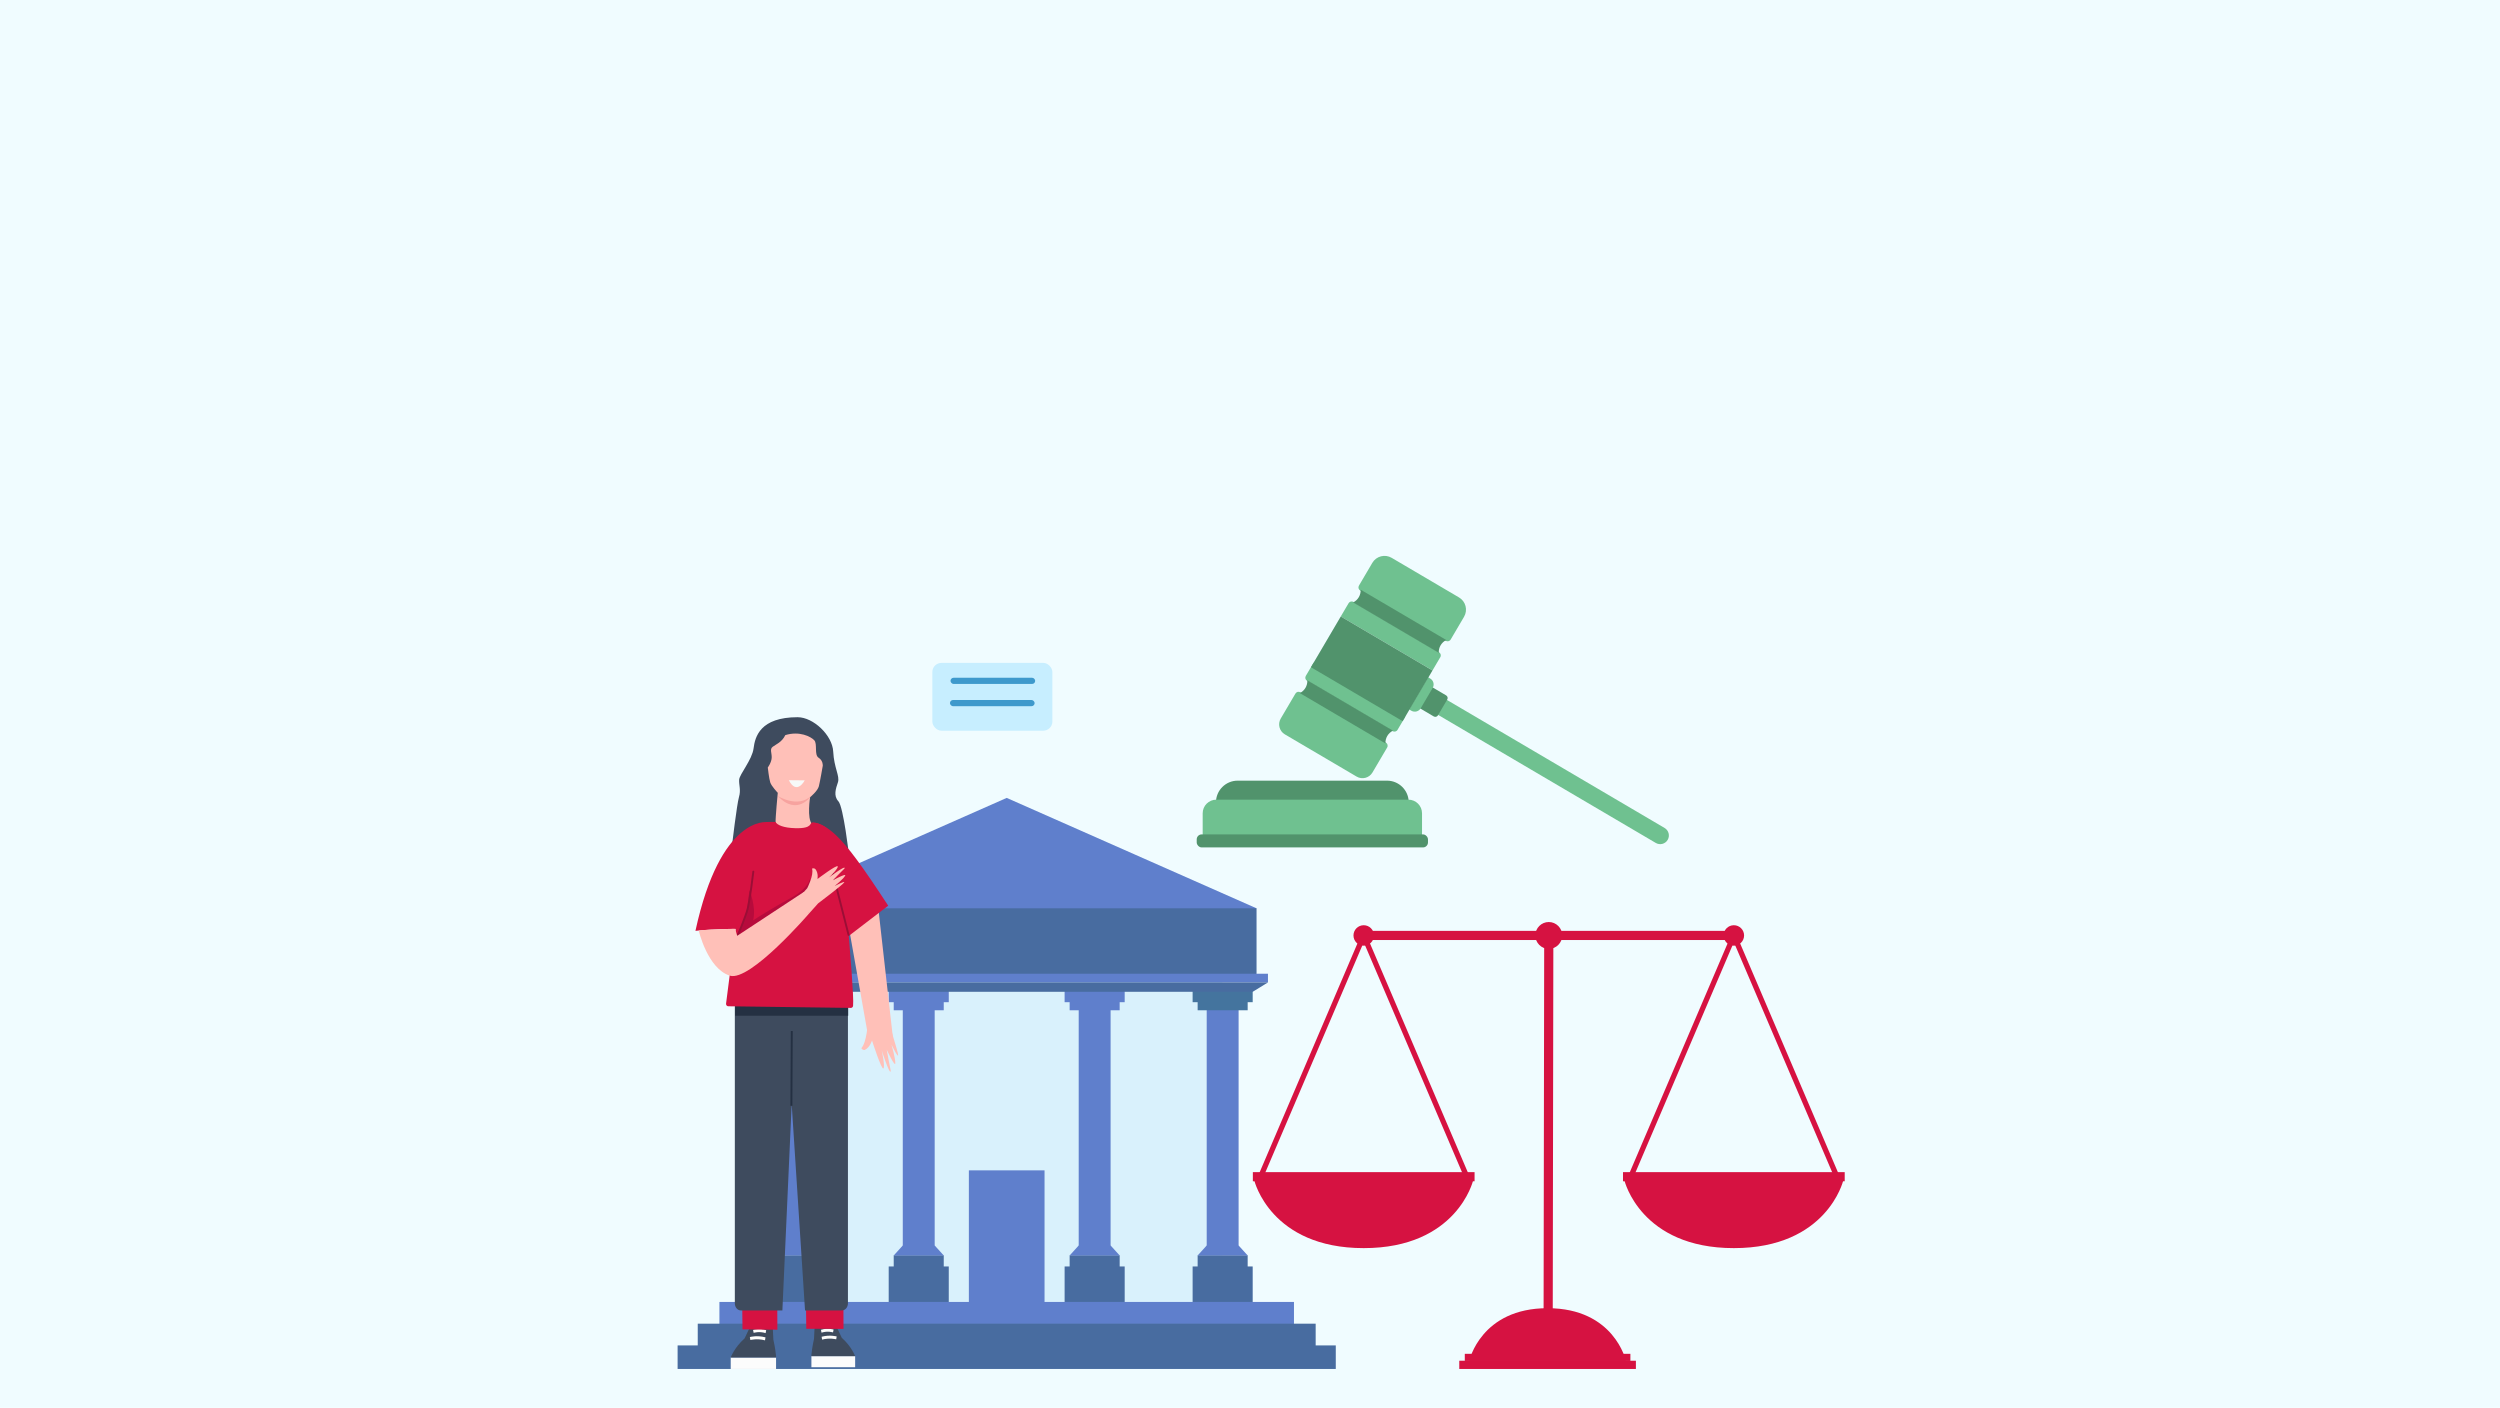 <?xml version="1.0" encoding="UTF-8"?>
<svg id="Layer_1" xmlns="http://www.w3.org/2000/svg" viewBox="0 0 1922.05 1082.35">
  <rect width="1922.05" height="1082.35" fill="#f0fcff"/>
  <g>
    <g opacity=".9">
      <g>
        <polygon points="966.05 698.33 773.97 613.44 581.88 698.33 606.9 728.24 938.35 728.24 966.05 698.33" fill="#4f71c6"/>
        <polygon points="608.24 720.65 608.24 1016.29 767.78 1016.29 780.16 1016.29 939.69 1016.29 939.69 720.65 608.24 720.65" fill="#d6effc"/>
        <rect x="744.88" y="899.79" width="58.18" height="103.05" fill="#4f71c6"/>
        <g>
          <g>
            <g>
              <rect x="595.67" y="773.3" width="24.52" height="186.05" fill="#4f71c6"/>
              <g>
                <rect x="588.7" y="769.28" width="38.46" height="7.44" fill="#4f71c6"/>
                <rect x="584.84" y="761.58" width="46.18" height="8.93" fill="#4f71c6"/>
              </g>
              <g>
                <g>
                  <rect x="588.7" y="965.08" width="38.46" height="9.1" fill="#355c96"/>
                  <polygon points="611.74 965.24 604.13 965.24 588.7 965.24 595.61 957.62 604.13 957.62 611.74 957.62 620.26 957.62 627.17 965.24 611.74 965.24" fill="#4f71c6"/>
                </g>
                <rect x="584.84" y="973.68" width="46.18" height="27.51" fill="#355c96"/>
              </g>
            </g>
            <g>
              <rect x="694.08" y="773.3" width="24.52" height="186.05" fill="#4f71c6"/>
              <g>
                <rect x="687.11" y="769.28" width="38.46" height="7.44" fill="#4f71c6"/>
                <rect x="683.25" y="761.58" width="46.18" height="8.93" fill="#4f71c6"/>
              </g>
              <g>
                <g>
                  <rect x="687.11" y="965.08" width="38.46" height="9.1" fill="#355c96"/>
                  <polygon points="710.15 965.24 702.54 965.24 687.11 965.24 694.02 957.62 702.54 957.62 710.15 957.62 718.67 957.62 725.58 965.24 710.15 965.24" fill="#4f71c6"/>
                </g>
                <rect x="683.25" y="973.68" width="46.18" height="27.51" fill="#355c96"/>
              </g>
            </g>
          </g>
          <g>
            <g>
              <rect x="829.33" y="773.3" width="24.52" height="186.05" fill="#4f71c6"/>
              <g>
                <rect x="822.36" y="769.28" width="38.46" height="7.44" fill="#4f71c6"/>
                <rect x="818.5" y="761.58" width="46.18" height="8.93" fill="#4f71c6"/>
              </g>
              <g>
                <g>
                  <rect x="822.36" y="965.08" width="38.46" height="9.1" fill="#355c96"/>
                  <polygon points="845.39 965.24 837.79 965.24 822.36 965.24 829.27 957.62 837.79 957.62 845.39 957.62 853.92 957.62 860.83 965.24 845.39 965.24" fill="#4f71c6"/>
                </g>
                <rect x="818.5" y="973.68" width="46.18" height="27.51" fill="#355c96"/>
              </g>
            </g>
            <g>
              <rect x="927.74" y="773.3" width="24.52" height="186.05" fill="#4f71c6"/>
              <g>
                <rect x="920.77" y="769.28" width="38.46" height="7.44" fill="#316594"/>
                <rect x="916.91" y="761.58" width="46.18" height="8.93" fill="#316594"/>
              </g>
              <g>
                <g>
                  <rect x="920.77" y="965.08" width="38.46" height="9.1" fill="#355c96"/>
                  <polygon points="943.81 965.24 936.2 965.24 920.77 965.24 927.68 957.62 936.2 957.62 943.81 957.62 952.33 957.62 959.24 965.24 943.81 965.24" fill="#4f71c6"/>
                </g>
                <rect x="916.91" y="973.68" width="46.18" height="27.51" fill="#355c96"/>
              </g>
            </g>
          </g>
        </g>
        <polygon points="762.8 679.46 779.1 679.46 785.14 677.14 768.84 677.14 762.8 679.46" fill="none"/>
        <rect x="581.88" y="698.33" width="384.17" height="51.52" fill="#355c96"/>
        <g>
          <rect x="573.1" y="748.62" width="401.73" height="6.65" fill="#4f71c6"/>
          <polygon points="963.07 762.54 974.83 755.31 573.11 755.31 584.86 762.54 963.07 762.54" fill="#355c96"/>
        </g>
        <rect x="553.11" y="1000.96" width="441.72" height="18.1" fill="#4f71c6"/>
        <rect x="536.44" y="1017.67" width="475.07" height="18.1" fill="#355c96"/>
        <rect x="520.96" y="1034.38" width="506.01" height="18.1" fill="#355c96"/>
      </g>
    </g>
    <g>
      <path d="M1129,909.72h-161.09c-.68,0-1.32-.34-1.7-.91-.38-.57-.44-1.29-.17-1.92l80.54-188.48c.32-.75,1.06-1.24,1.87-1.24s1.55.49,1.87,1.24l80.55,188.48c.27.63.2,1.35-.17,1.92-.38.57-1.02.91-1.7.91ZM970.99,905.65h154.92l-77.46-181.26-77.46,181.26Z" fill="#d61241"/>
      <path d="M1413.56,909.72h-161.09c-.68,0-1.32-.34-1.7-.91-.38-.57-.44-1.29-.17-1.92l80.55-188.48c.32-.75,1.06-1.24,1.87-1.24s1.55.49,1.87,1.24l80.55,188.48c.27.63.2,1.35-.17,1.92-.38.57-1.02.91-1.7.91ZM1255.56,905.65h154.92l-77.46-181.26-77.46,181.26Z" fill="#d61241"/>
      <polygon points="1186.74 1010.58 1193.78 1010.58 1194.26 719.2 1187.21 719.2 1186.74 1010.58" fill="#d61241"/>
      <rect x="1187.21" y="576.91" width="7.04" height="284.57" transform="translate(1909.93 -471.54) rotate(90)" fill="#d61241"/>
      <path d="M1190.73,729.53h0c5.68,0,10.33-4.65,10.33-10.33h0c0-5.68-4.65-10.33-10.33-10.33h0c-5.68,0-10.33,4.65-10.33,10.33h0c0,5.68,4.65,10.33,10.33,10.33Z" fill="#d61241"/>
      <path d="M964.37,907.68s12.41,51.9,84.08,51.9,84.08-51.9,84.08-51.9h-168.16Z" fill="#d61241"/>
      <path d="M1248.94,907.68s12.41,51.9,84.08,51.9,84.08-51.9,84.08-51.9h-168.16Z" fill="#d61241"/>
      <path d="M1250,1046.15s-8.89-40.39-60.18-40.39-60.18,40.39-60.18,40.39h120.35Z" fill="#d61241"/>
      <rect x="1126.16" y="1040.84" width="127.32" height="5.48" fill="#d61241"/>
      <rect x="1121.92" y="1046.15" width="135.79" height="6.34" fill="#d61241"/>
      <rect x="963.22" y="901.16" width="170.46" height="7.04" fill="#d61241"/>
      <rect x="1247.79" y="901.16" width="170.46" height="7.04" fill="#d61241"/>
      <circle cx="1048.45" cy="719.2" r="7.87" fill="#d61241"/>
      <circle cx="1333.02" cy="719.2" r="7.87" fill="#d61241"/>
    </g>
    <g>
      <g>
        <g>
          <path d="M1273.01,648.08l-169.81-99.89,6.77-11.51,169.81,99.89c3.18,1.87,4.24,5.96,2.37,9.14h0c-1.87,3.18-5.96,4.24-9.14,2.37Z" fill="#6fc190"/>
          <path d="M1102.31,550.82l-11.2-6.59,9.52-16.19,11.2,6.59c1.12.66,1.49,2.1.83,3.21l-7.14,12.14c-.66,1.12-2.1,1.49-3.21.83Z" fill="#51936c"/>
          <path d="M1085.05,546.41l-1.75-1.03,14.55-24.73,1.75,1.03c2.51,1.48,3.35,4.71,1.87,7.21l-9.21,15.65c-1.48,2.51-4.71,3.35-7.21,1.87Z" fill="#6fc190"/>
        </g>
        <g>
          <g>
            <path d="M1111.49,492.7l-65.72-38.66c-1.32-.78-1.77-2.48-.99-3.81l10.29-17.5c3.04-5.17,9.7-6.9,14.87-3.86l51.79,30.46c5.17,3.04,6.9,9.7,3.86,14.87l-10.29,17.5c-.78,1.32-2.48,1.77-3.81.99Z" fill="#6fc190"/>
            <path d="M1107.33,505.26c.78-1.32.34-3.03-.99-3.81l-65.72-38.66c-1.32-.78-3.03-.34-3.81.99l-6,10.19,70.52,41.48,6-10.19Z" fill="#6fc190"/>
            <path d="M1111.94,492.07l-23.03-13.54-19.79-11.64-23.03-13.54c.21,4.14-2.06,8.01-5.78,9.83h0l23.03,13.54,19.79,11.64,23.03,13.54h0c-.21-4.14,2.06-8.01,5.78-9.83Z" fill="#51936c"/>
          </g>
          <g>
            <path d="M1065.49,570.89l-65.72-38.66c-1.32-.78-3.03-.34-3.81.99l-11.3,19.2c-2.49,4.23-1.08,9.68,3.15,12.17l55.19,32.47c4.23,2.49,9.68,1.08,12.17-3.15l11.3-19.2c.78-1.32.34-3.03-.99-3.81Z" fill="#6fc190"/>
            <g>
              <path d="M1074.45,561.14c-.78,1.32-2.48,1.77-3.81.99l-65.72-38.66c-1.32-.78-1.77-2.48-.99-3.81l6-10.19,70.52,41.48-6,10.19Z" fill="#6fc190"/>
              <polygon points="1092.58 530.33 1101.33 515.46 1030.81 473.97 1007.88 512.97 1078.39 554.45 1082.14 548.07 1092.58 530.33 1092.58 530.33" fill="#51936c"/>
            </g>
            <path d="M1065.17,571.58l-23.03-13.54-19.79-11.64-23.03-13.54c3.72-1.83,5.99-5.69,5.78-9.83h0s23.03,13.54,23.03,13.54l19.79,11.64,23.03,13.54h0c-3.72,1.83-5.99,5.69-5.78,9.83Z" fill="#51936c"/>
          </g>
        </g>
      </g>
      <g>
        <path d="M1083.04,616.88h-148.18c0-9.22,7.48-16.7,16.7-16.7h114.79c9.22,0,16.7,7.48,16.7,16.7Z" fill="#51936c"/>
        <path d="M1093.27,644.01h-168.63v-18.73c0-5.79,4.7-10.49,10.49-10.49h147.66c5.79,0,10.49,4.7,10.49,10.49v18.73Z" fill="#6fc190"/>
        <rect x="920.05" y="641.5" width="177.81" height="10.02" rx="3.83" ry="3.83" fill="#51936c"/>
      </g>
    </g>
    <g>
      <g>
        <path d="M613.29,551.41c11.97,0,26.68,13.84,27.3,26.43.62,12.59,5.24,18.86,3.62,23.64-1.62,4.78-3.55,10.42.34,14.52,3.9,4.1,8.25,42.04,8.25,42.04,0,0-26.11-26.72-36.24-28.22-10.13-1.5-17.62,6.11-26.29,4.7-8.67-1.4-12.72,8.28-17.96,8.53-5.24.25-9.57,7.15-9.57,7.15,0,0,3.79-31.96,5.41-37.45,1.62-5.49-.12-9.09.12-13.27.25-4.19,9.97-15.28,11.1-24.14,1.12-8.85,4.99-23.94,33.91-23.94Z" fill="#3e4b5e"/>
        <path d="M603.75,565.18c10.85-3.37,19.64,1.12,22.26,3.93,2.62,2.81-.19,11.22,3.37,13.47,3.55,2.24,3.18,6.17,3.18,6.17,0,0-2.06,11.97-2.99,15.71-.93,3.74-6.73,8.42-6.73,8.42,0,0-2.62,16.27,1.5,20.76,2.33,2.54-1.93,7.59-6.06,11.5-3.37,3.19-8.68,3.03-11.91-.31-4.4-4.55-9.95-10.7-10.06-12.68-.19-3.37,1.66-22.63,1.66-22.63,0,0-4.86-5.05-5.8-8.04-.94-2.99-1.87-11.41-1.87-11.41,0,0,2.81-3.74,2.99-7.48s-1.68-6.55.75-8.42c2.43-1.87,7.04-3.43,9.72-8.98Z" fill="#ffc0b8"/>
        <path d="M618.69,599.96s-6.09,11.82-12.22-.13" fill="#f7f9f8"/>
        <path d="M597.96,611.97h0s15.55,9.83,25.83-.29c0,0-10.63,16.39-25.83.29Z" fill="#f7a39f"/>
      </g>
      <path d="M616.24,702.09c-3-3.51-5.97-7.05-8.91-10.61.55-.47,1.07-.93,1.51-1.36l3.78-3.9s5.63-9.93,4.25-14.94c.69-.32,2.07-.25,2.65.59,2.3,3.31,1.21,7.53,1.21,7.53,0,0,15.41-10.85,15.88-9.13.47,1.72-6.92,8.23-6.92,8.23,0,0,12.27-8.66,12.18-6.84-.03.7,0,0-9.35,9.14,0,0,10.58-5.28,9.57-3.32-1.27,2.47-8.31,7.72-8.31,7.72,0,0,8.23-3.99,7.33-2.44-.91,1.55-20.54,15.34-20.54,15.34,0,0-1.93,1.59-4.34,4Z" fill="#ffc5b3"/>
      <g>
        <path d="M679.69,772.1c-4.73,1.58-9.45,3.23-14.15,4.92.21.91.41,1.79.55,2.58l1.08,6.99s-.79,14.86-4.96,19.26c.43.85,1.69,1.79,2.71,1.31,3.99-1.89,5.49-7.25,5.49-7.25,0,0,7.38,23.03,8.8,21.52,1.43-1.51-1.35-13.97-1.35-13.97,0,0,5.87,18.36,6.85,16.33.38-.78,0,0-2.98-16.73,0,0,6.34,13.47,6.59,10.61.31-3.59-2.89-14.44-2.89-14.44,0,0,5,10.35,5.1,8.01.1-2.34-9.32-31.64-9.32-31.64,0,0-.78-3.14-1.52-7.5Z" fill="#ffc0b8"/>
        <path d="M648.51,689.87l18.65,105.15,19.3,2.54-12.84-113.87c-8.05,7.27-17.01-.99-25.11,6.18Z" fill="#ffc0b8"/>
      </g>
      <g>
        <g>
          <rect x="623.83" y="1042.64" width="33.62" height="8.5" fill="#fcfcfc"/>
          <path d="M625.82,1029.52l.55-11.14s3.1-3.37,7.52-3.37,8.51,3.37,8.51,3.37l4.75,10.1c7.74,6.93,10.28,14.16,10.28,14.16h-33.62v-.91c.55-6.14,1.99-12.21,1.99-12.21Z" fill="#3e4b5e"/>
        </g>
        <path d="M632.03,1029.93c5.97-1.59,10.8-.23,10.85-.22l.39-2.2c-.21-.06-5.25-1.49-11.59.21l.36,2.2Z" fill="#fcfcfc"/>
        <path d="M631.59,1024.58c4.87-1.55,8.8-.2,8.84-.18l.47-2.17c-.18-.06-4.42-1.52-9.73.17l.42,2.19Z" fill="#fcfcfc"/>
      </g>
      <path d="M648.4,995.77l.11,25.88-28.63-.04-.3-26c4.95-.08,22.9.07,28.81.17Z" fill="#d61241"/>
      <g>
        <g>
          <rect x="561.79" y="1043.67" width="34.86" height="8.82" fill="#fcfcfc"/>
          <path d="M594.59,1030.06l-.57-11.55s-3.21-3.5-7.8-3.5-8.83,3.5-8.83,3.5l-4.93,10.47c-8.03,7.19-10.66,14.68-10.66,14.68h34.86v-.95c-.57-6.37-2.06-12.66-2.06-12.66Z" fill="#3e4b5e"/>
        </g>
        <path d="M588.15,1030.48c-6.19-1.65-11.2-.24-11.25-.23l-.4-2.28c.22-.07,5.44-1.55,12.02.22l-.37,2.29Z" fill="#fffffe"/>
        <path d="M588.61,1024.93c-5.05-1.61-9.13-.21-9.17-.19l-.48-2.25c.18-.06,4.58-1.58,10.09.18l-.44,2.27Z" fill="#fffffe"/>
      </g>
      <path d="M597.57,998.37l.09,23.95-26.82-.28-.26-23.88c4.37-.07,21.77.11,26.99.21Z" fill="#d61241"/>
      <g>
        <path d="M647.28,1007.5h-28.36l-10.26-158.64-7.15,158.64h-31.92c-2.56,0-4.64-2.45-4.64-5.47v-233.59c0-3.02,2.08-5.47,4.64-5.47h77.68c2.56,0,4.64,2.45,4.64,5.47v233.59c0,3.02-2.08,5.47-4.64,5.47Z" fill="#3e4b5e"/>
        <rect x="579.83" y="820.64" width="57.49" height="1.5" transform="translate(-215.98 1425.68) rotate(-89.7)" fill="#243042"/>
        <path d="M570.44,763.12h76.36c2.92,0,5.3,2.37,5.3,5.3v12.48h-86.95v-12.48c0-2.92,2.37-5.3,5.3-5.3Z" fill="#243042"/>
      </g>
      <path d="M642.64,660.51c3.84,11.5,7.33,25.92,8.54,41.36,2.43,31.1,5.41,64.92,4.68,71.43-.1.91-.8,1.58-1.65,1.6l-94.28-1.26c-1,.02-1.81-.89-1.73-1.97l13.85-108.11c23.55-2.08,47.13-4.24,70.6-3.05Z" fill="#d61241"/>
      <path d="M624.39,632.42s6.39-1.36,18.11,9.49c9.16,8.49,20.8,24.44,40.38,54.41l-30.29,23.22-28.2-87.13Z" fill="#d61241"/>
      <path d="M579.73,668.74s8.33-36.46,9.12-36.72c0,0,3.23-.18,7.36-.09,1.29,2.3,5.91,4.56,15.37,4.8,13.46.34,10.72-4.25,12.8-4.31,18.89.8,25.93,26.86,26.82,66.36l.32,25.08-80.32-7.56,8.53-47.56Z" fill="#d61241"/>
      <path d="M589.74,632.09s-35.77-5.37-55.07,83.57c0,0,16.85-1.85,35.46-1.46l19.61-82.11Z" fill="#d61241"/>
      <path d="M576.15,684.38c2.03,4.93,3.17,10.01,3.54,15.26.28,4.02-.47,8.17-1.87,12.22-.51,1.4-1.05,2.73-1.76,4.13,0,0-6.25-2.55-6.25-2.55,9.5-6.22,19.23-12.27,29.28-18.08,3.61-2.1,7.66-4.35,11.36-6.39,3.56-2.03,6.49-4.45,8.8-7.21,1.08-1.43,3.91-4.48,2.77-5.81,2.06,1.09.42,4.71-.19,6.34-1.52,3.57-4.59,7.06-8.57,9.86-.52.37-2.02,1.44-2.57,1.83-4.58,3.23-9.25,6.39-13.99,9.51-7.12,4.66-14.4,9.21-21.82,13.66,0,0-12.55,7.55-12.55,7.55.75-1.3,6.83-10.76,7.26-11.81,1.86-3.63,3.3-7.34,4.16-11.06,1.2-5.8,1.61-11.61,2.4-17.45h0Z" fill="#b70b3c"/>
      <path d="M567.4,719.55c-.09,0-.19-.02-.28-.06-.38-.16-.57-.59-.41-.98.06-.15,6.02-14.68,7.32-19.68,1.8-6.94,4.37-28.56,4.4-28.77.05-.41.41-.7.83-.66.41.05.71.42.66.83-.11.89-2.61,21.94-4.44,28.98-1.32,5.1-7.13,19.27-7.38,19.87-.12.29-.4.46-.69.46Z" fill="#9b0e36"/>
      <path d="M537.18,715.38s6.75,29.3,23.93,34.73c15.54,4.91,60.89-47.76,60.89-47.76l-4.01-16.59-51.22,33.72-1.55-5.33s-15.46,0-28.03,1.23Z" fill="#ffc0b8"/>
      <path d="M652.39,719.52c-.33,0-.64-.23-.73-.57l-12.31-48.51c-.1-.4.14-.81.54-.91.4-.1.81.14.91.54l12.31,48.51c.1.4-.14.81-.54.91-.06.02-.12.02-.19.02Z" fill="#9b0e36"/>
      <path d="M621.99,702.35c-3.14-3.41-3.46-10.5-6.53-13.96.53-.49,1.04-.97,1.47-1.42l3.65-4.04s5.3-10.15,3.73-15.13c.68-.34,2.06-.33,2.68.5,2.42,3.24,1.48,7.51,1.48,7.51,0,0,15.07-11.42,15.6-9.72.53,1.7-6.65,8.5-6.65,8.5,0,0,12-9.11,11.97-7.29,0,.7,0,0-9.05,9.49,0,0,10.42-5.67,9.48-3.66-1.18,2.52-8.06,8.03-8.06,8.03,0,0,8.11-4.29,7.26-2.7-.85,1.59-20.05,16.1-20.05,16.1,0,0-4.65,5.31-6.98,7.8Z" fill="#ffc0b8"/>
    </g>
    <g>
      <rect x="716.79" y="509.64" width="92.29" height="52.14" rx="7.03" ry="7.03" transform="translate(1525.88 1071.42) rotate(-180)" fill="#c7eeff"/>
      <rect x="730.77" y="521.08" width="65.1" height="4.76" rx="2.38" ry="2.38" transform="translate(1526.64 1046.91) rotate(-180)" fill="#3e99cc"/>
      <rect x="730.33" y="538.18" width="65.1" height="4.76" rx="2.38" ry="2.38" transform="translate(1525.77 1081.11) rotate(180)" fill="#3e99cc"/>
    </g>
  </g>
</svg>